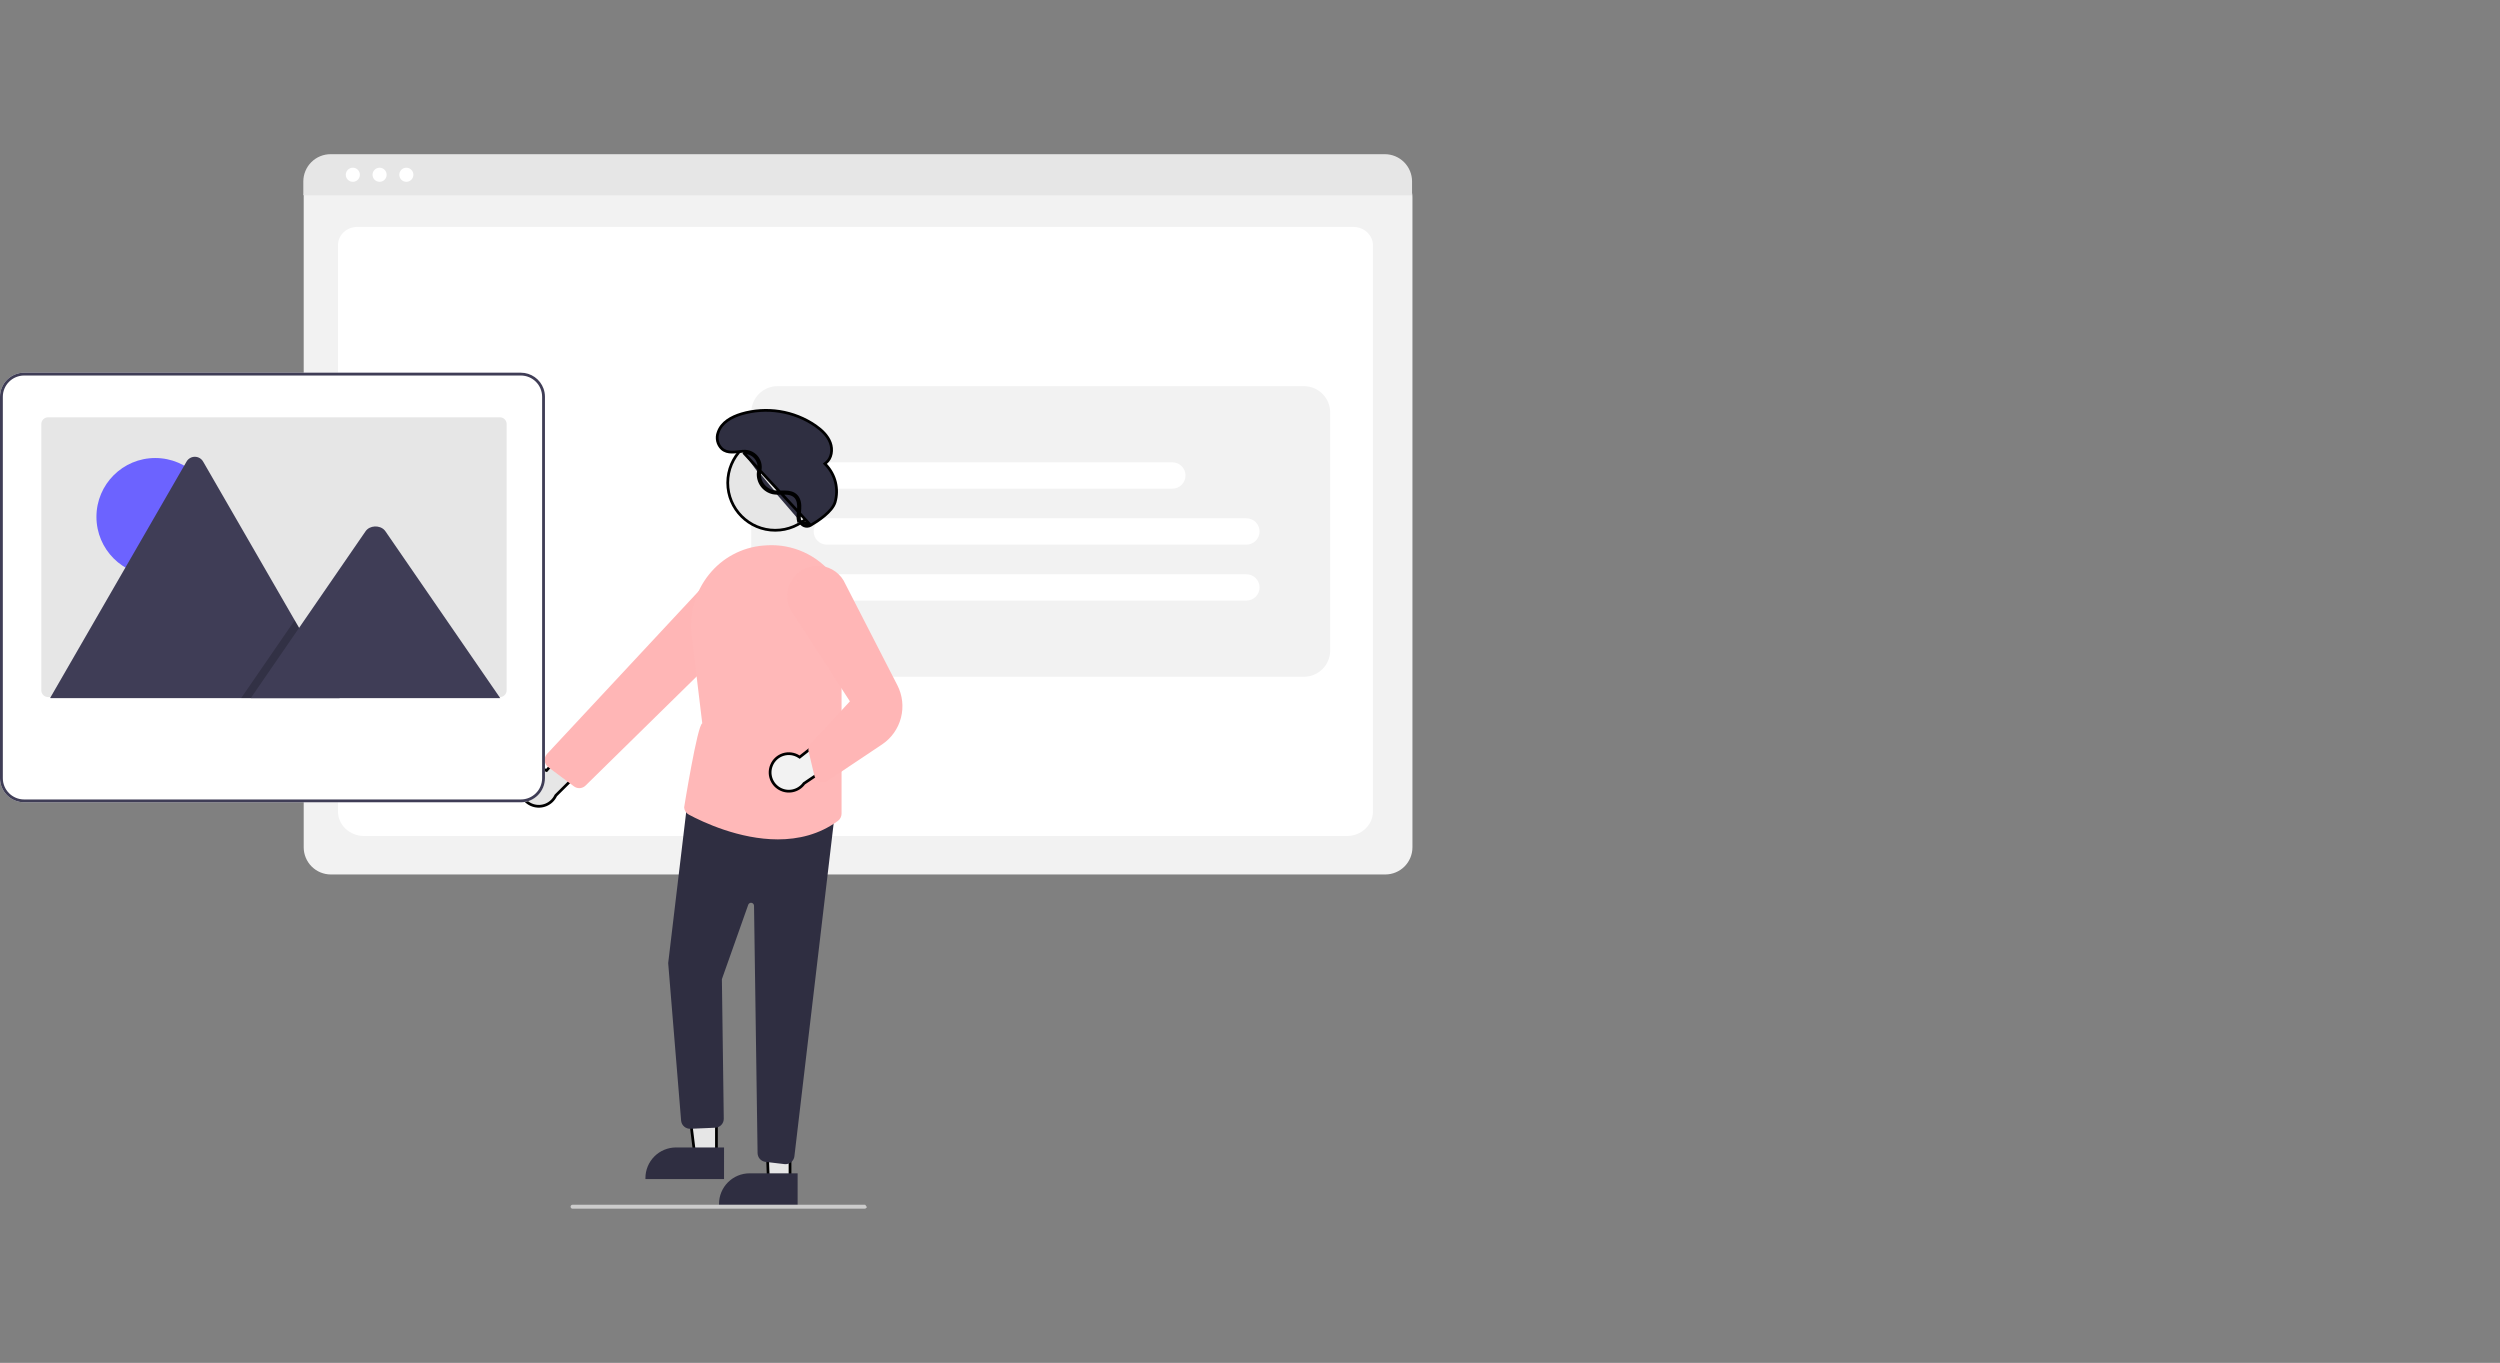 <svg width="908" height="495" viewBox="0 0 908 495" fill="none" xmlns="http://www.w3.org/2000/svg">
<rect x="0" y="0" width="908" height="495" fill="#808080" stroke="none"/>
<g clip-path="url(#clip0_225_167)">
<path d="M503.139 317.609H120.165C117.55 317.606 115.044 316.566 113.195 314.717C111.347 312.867 110.307 310.359 110.304 307.744V71.482C110.306 69.566 111.068 67.729 112.422 66.374C113.776 65.019 115.613 64.257 117.528 64.254H505.651C507.6 64.257 509.468 65.032 510.845 66.41C512.223 67.789 512.998 69.658 513 71.607V307.744C512.997 310.36 511.957 312.867 510.109 314.717C508.26 316.566 505.754 317.606 503.139 317.609Z" fill="#F2F2F2"/>
<path d="M489.169 303.638H132.246C127.014 303.638 122.758 299.65 122.758 294.749V89.009C122.758 85.373 125.912 82.416 129.789 82.416H491.51C495.451 82.416 498.657 85.422 498.657 89.117V294.749C498.658 299.65 494.401 303.638 489.169 303.638Z" fill="white"/>
<path d="M512.863 70.918H110.166V65.895C110.169 63.271 111.213 60.755 113.069 58.9C114.924 57.045 117.439 56.002 120.062 56H502.966C505.589 56.002 508.104 57.045 509.96 58.9C511.815 60.755 512.859 63.271 512.863 65.895V70.918Z" fill="#E6E6E6"/>
<path d="M128.151 66.035C129.565 66.035 130.711 64.888 130.711 63.474C130.711 62.059 129.565 60.913 128.151 60.913C126.737 60.913 125.591 62.059 125.591 63.474C125.591 64.888 126.737 66.035 128.151 66.035Z" fill="white"/>
<path d="M137.867 66.035C139.281 66.035 140.427 64.888 140.427 63.474C140.427 62.059 139.281 60.913 137.867 60.913C136.454 60.913 135.308 62.059 135.308 63.474C135.308 64.888 136.454 66.035 137.867 66.035Z" fill="white"/>
<path d="M147.584 66.035C148.998 66.035 150.144 64.888 150.144 63.474C150.144 62.059 148.998 60.913 147.584 60.913C146.17 60.913 145.024 62.059 145.024 63.474C145.024 64.888 146.17 66.035 147.584 66.035Z" fill="white"/>
<path d="M282.421 245.806H473.561C476.097 245.806 478.529 244.798 480.322 243.004C482.116 241.21 483.123 238.777 483.123 236.24V149.815C483.123 147.277 482.116 144.844 480.322 143.05C478.529 141.256 476.097 140.248 473.561 140.248H282.421C279.885 140.248 277.453 141.256 275.659 143.05C273.866 144.844 272.859 147.277 272.859 149.815V236.24C272.859 238.777 273.866 241.21 275.659 243.004C277.453 244.798 279.885 245.806 282.421 245.806Z" fill="#F2F2F2"/>
<path d="M452.693 197.81H300.301C299.033 197.81 297.817 197.306 296.92 196.409C296.024 195.512 295.52 194.296 295.52 193.027C295.52 191.758 296.024 190.542 296.92 189.645C297.817 188.748 299.033 188.244 300.301 188.244H452.693C453.961 188.244 455.177 188.748 456.073 189.645C456.97 190.542 457.474 191.758 457.474 193.027C457.474 194.296 456.97 195.512 456.073 196.409C455.177 197.306 453.961 197.81 452.693 197.81Z" fill="white"/>
<path d="M452.693 218.139H300.301C299.033 218.139 297.817 217.635 296.92 216.738C296.024 215.841 295.52 214.624 295.52 213.356C295.52 212.087 296.024 210.87 296.92 209.973C297.817 209.076 299.033 208.572 300.301 208.572H452.693C453.961 208.572 455.177 209.076 456.073 209.973C456.97 210.87 457.474 212.087 457.474 213.356C457.474 214.624 456.97 215.841 456.073 216.738C455.177 217.635 453.961 218.139 452.693 218.139Z" fill="white"/>
<path d="M425.8 177.482H300.301C299.033 177.482 297.817 176.978 296.92 176.081C296.024 175.184 295.52 173.967 295.52 172.698C295.52 171.43 296.024 170.213 296.92 169.316C297.817 168.419 299.033 167.915 300.301 167.915H425.8C427.068 167.915 428.284 168.419 429.181 169.316C430.077 170.213 430.581 171.43 430.581 172.698C430.581 173.967 430.077 175.184 429.181 176.081C428.284 176.978 427.068 177.482 425.8 177.482Z" fill="white"/>
<path d="M189.044 284.609L189.045 284.606C189.247 283.637 189.658 282.725 190.251 281.933C190.843 281.141 191.602 280.489 192.474 280.022C193.345 279.555 194.309 279.285 195.296 279.231C196.283 279.177 197.27 279.34 198.188 279.709L198.518 279.842L198.751 279.573L215.086 260.794L218.358 272.544L201.923 288.854L201.862 288.915L201.825 288.992C201.103 290.494 199.855 291.678 198.319 292.321C196.783 292.964 195.064 293.02 193.489 292.48C191.913 291.94 190.591 290.84 189.772 289.39C188.952 287.939 188.693 286.238 189.044 284.609ZM188.555 284.504L188.555 284.504L188.555 284.504Z" fill="#E6E6E6" stroke="black"/>
<path d="M298.794 175.343C298.794 184.87 291.075 192.592 281.554 192.592C272.032 192.592 264.313 184.87 264.313 175.343C264.313 165.817 272.032 158.094 281.554 158.094C291.075 158.094 298.794 165.817 298.794 175.343Z" fill="#E6E6E6" stroke="black"/>
<path d="M260.215 385.976L260.213 419.148L252.3 419.148L248.211 385.975L260.215 385.976Z" fill="#E6E6E6" stroke="black"/>
<path d="M262.971 428.236L234.418 428.235V427.874C234.418 426.414 234.706 424.968 235.264 423.619C235.823 422.27 236.642 421.044 237.674 420.011C238.706 418.979 239.931 418.16 241.279 417.601C242.627 417.043 244.073 416.755 245.532 416.755L262.972 416.756L262.971 428.236Z" fill="#2F2E41"/>
<path d="M286.939 395.413L286.938 428.543L279.065 428.542L277.874 396.146L286.939 395.413Z" fill="#E6E6E6" stroke="black"/>
<path d="M289.696 437.631L261.143 437.629V437.268C261.143 435.808 261.431 434.362 261.989 433.013C262.548 431.664 263.366 430.438 264.398 429.406C265.43 428.373 266.656 427.554 268.004 426.996C269.352 426.437 270.798 426.149 272.257 426.149L289.697 426.15L289.696 437.631Z" fill="#2F2E41"/>
<path d="M284.919 422.806L278.024 421.994C277.242 421.9 276.52 421.526 275.992 420.941C275.465 420.356 275.167 419.599 275.153 418.811L273.861 328.959C273.857 328.705 273.764 328.46 273.598 328.267C273.433 328.075 273.204 327.947 272.953 327.905C272.703 327.864 272.445 327.913 272.227 328.042C272.008 328.171 271.841 328.374 271.757 328.613L262.189 355.64L262.873 406.298C262.885 407.134 262.574 407.943 262.005 408.555C261.436 409.168 260.653 409.538 259.819 409.588L250.816 409.97C249.993 410.017 249.182 409.751 248.547 409.225C247.911 408.699 247.498 407.952 247.39 407.134L242.688 349.828L242.685 349.792L249.819 289.943L303.401 293.822L288.527 419.958C288.433 420.748 288.053 421.477 287.458 422.006C286.864 422.535 286.097 422.828 285.301 422.829C285.173 422.829 285.046 422.822 284.919 422.806Z" fill="#2F2E41"/>
<path d="M208.451 285.601L199.131 278.629C198.766 278.356 198.462 278.008 198.239 277.609C198.017 277.211 197.881 276.769 197.84 276.314C197.8 275.86 197.855 275.401 198.003 274.969C198.152 274.537 198.389 274.141 198.7 273.807L254.218 214.208C256.001 212.312 258.403 211.117 260.991 210.842C263.578 210.567 266.178 211.229 268.319 212.708C269.623 213.618 270.711 214.805 271.505 216.183C272.299 217.561 272.78 219.098 272.912 220.683C273.045 222.269 272.827 223.864 272.273 225.355C271.72 226.847 270.844 228.198 269.709 229.312L212.674 285.318C212.173 285.815 211.523 286.134 210.823 286.226C210.124 286.319 209.414 286.18 208.801 285.83C208.679 285.761 208.563 285.685 208.451 285.601Z" fill="#FFB6B6"/>
<path d="M294.447 190.778L294.447 190.778C295.773 190.005 297.74 188.764 299.505 187.277C301.287 185.776 302.787 184.089 303.291 182.436C303.978 180.074 304.033 177.573 303.45 175.184C302.866 172.793 301.665 170.598 299.967 168.818L299.589 168.422L300.017 168.082C302.046 166.465 302.52 163.319 301.557 160.77C300.595 158.222 298.491 156.226 296.165 154.604C292.281 151.939 287.851 150.173 283.199 149.435C278.547 148.697 273.789 149.005 269.271 150.337C265.598 151.45 262.063 153.413 260.836 157.017L260.834 157.025L260.831 157.033C260.447 158.05 260.372 159.157 260.614 160.217C260.855 161.274 261.401 162.237 262.184 162.986C263.231 163.91 264.438 164.192 265.767 164.211C266.437 164.22 267.128 164.162 267.841 164.089C268.01 164.072 268.181 164.053 268.352 164.035C268.897 163.976 269.452 163.916 269.997 163.882M294.447 190.778L270.029 164.381M294.447 190.778L294.442 190.781C294.09 190.993 293.693 191.121 293.284 191.154C292.875 191.188 292.463 191.127 292.081 190.976C291.699 190.825 291.357 190.588 291.081 190.283C290.807 189.981 290.605 189.619 290.492 189.227M294.447 190.778L290.492 189.227M269.997 163.882C269.997 163.882 269.997 163.882 269.997 163.882L270.029 164.381M269.997 163.882C269.996 163.882 269.996 163.882 269.995 163.882L270.029 164.381M269.997 163.882C270.889 163.823 271.783 163.972 272.609 164.316C273.435 164.661 274.17 165.193 274.756 165.869C275.342 166.546 275.763 167.349 275.987 168.216C276.21 169.083 276.23 169.99 276.044 170.866L276.044 170.867C275.977 171.174 275.921 171.47 275.886 171.761M270.029 164.381C270.844 164.327 271.662 164.463 272.416 164.778C273.171 165.093 273.842 165.578 274.378 166.197C274.913 166.815 275.298 167.549 275.503 168.341C275.707 169.133 275.725 169.962 275.555 170.762C275.487 171.078 275.426 171.394 275.388 171.709M275.886 171.761C275.886 171.758 275.886 171.755 275.886 171.753L275.388 171.709M275.886 171.761C275.754 173.302 276.187 174.839 277.104 176.085C278.021 177.33 279.359 178.199 280.87 178.53C281.518 178.648 282.215 178.674 282.946 178.673C283.195 178.673 283.453 178.669 283.714 178.666C284.201 178.659 284.7 178.652 285.175 178.666C286.647 178.709 288.165 178.949 289.278 180.138C290.467 181.409 290.609 183.263 290.514 184.803C290.493 185.157 290.461 185.512 290.429 185.859C290.426 185.892 290.423 185.926 290.42 185.959C290.386 186.341 290.354 186.713 290.336 187.083C290.299 187.821 290.32 188.521 290.483 189.192C290.484 189.192 290.484 189.193 290.484 189.194L290.492 189.227M275.886 171.761C275.885 171.764 275.885 171.766 275.885 171.769L275.388 171.709M275.388 171.709C275.244 173.375 275.71 175.035 276.701 176.381C277.692 177.727 279.139 178.665 280.771 179.02C281.715 179.193 282.731 179.179 283.738 179.165C285.703 179.138 287.632 179.111 288.913 180.48C289.951 181.589 290.109 183.255 290.015 184.772C289.994 185.119 289.963 185.467 289.931 185.815C289.825 186.992 289.719 188.173 289.998 189.312L290.492 189.227" fill="#2F2F41" stroke="black"/>
<path d="M314.127 439H207.949C207.757 439 207.573 438.924 207.438 438.788C207.302 438.653 207.226 438.469 207.226 438.277C207.226 438.086 207.302 437.902 207.438 437.766C207.573 437.631 207.757 437.555 207.949 437.555H314.127C314.525 437.555 314.45 438.277 314.849 438.277C315.028 438.277 314.525 439 314.127 439Z" fill="#CCCCCC"/>
<path d="M197.412 141.152C196.801 139.458 195.683 137.994 194.211 136.959C192.739 135.923 190.984 135.366 189.184 135.363H8.743C6.425 135.362 4.202 136.283 2.562 137.922C0.923 139.561 0.001 141.785 0 144.103V282.644C0.003 284.963 0.925 287.186 2.564 288.825C4.203 290.465 6.425 291.388 8.743 291.391H189.184C191.502 291.388 193.723 290.465 195.362 288.825C197.001 287.186 197.923 284.963 197.927 282.644V144.11C197.928 143.102 197.754 142.101 197.412 141.152Z" fill="white"/>
<path d="M197.412 141.152C196.801 139.458 195.683 137.994 194.211 136.959C192.739 135.923 190.984 135.366 189.184 135.363H8.743C6.425 135.362 4.202 136.283 2.562 137.922C0.923 139.561 0.001 141.785 0 144.103V282.644C0.003 284.963 0.925 287.186 2.564 288.825C4.203 290.465 6.425 291.388 8.743 291.391H189.184C191.502 291.388 193.723 290.465 195.362 288.825C197.001 287.186 197.923 284.963 197.927 282.644V144.11C197.928 143.102 197.754 142.101 197.412 141.152ZM196.898 282.644C196.896 284.69 196.082 286.652 194.636 288.099C193.19 289.546 191.229 290.359 189.184 290.362H8.743C6.698 290.359 4.737 289.546 3.291 288.099C1.845 286.652 1.031 284.69 1.029 282.644V144.11C1.031 142.064 1.845 140.102 3.291 138.656C4.737 137.209 6.698 136.395 8.743 136.392H189.184C191.229 136.395 193.19 137.209 194.636 138.656C196.082 140.103 196.896 142.064 196.898 144.11V282.644Z" fill="#3F3D56"/>
<path d="M184.01 154.004V250.738C184.011 251.384 183.754 252.003 183.298 252.46C182.842 252.917 182.223 253.173 181.578 253.174H17.442C17.325 253.174 17.209 253.165 17.093 253.146C16.514 253.063 15.985 252.774 15.602 252.331C15.219 251.889 15.008 251.323 15.008 250.738V154.004C15.008 153.685 15.07 153.368 15.193 153.073C15.315 152.777 15.494 152.509 15.72 152.282C15.946 152.056 16.214 151.877 16.509 151.754C16.805 151.632 17.121 151.569 17.44 151.569H181.576C181.896 151.569 182.212 151.632 182.507 151.754C182.803 151.876 183.071 152.055 183.297 152.281C183.523 152.507 183.702 152.776 183.825 153.071C183.947 153.366 184.01 153.683 184.01 154.003V154.004Z" fill="#E6E6E6"/>
<path d="M56.382 209.085C68.176 209.085 77.738 199.519 77.738 187.719C77.738 175.919 68.176 166.353 56.382 166.353C44.587 166.353 35.026 175.919 35.026 187.719C35.026 199.519 44.587 209.085 56.382 209.085Z" fill="#6C63FF"/>
<path d="M123.352 253.561H18.586C18.454 253.563 18.323 253.553 18.194 253.53L67.744 167.663C68.046 167.128 68.485 166.683 69.015 166.374C69.546 166.064 70.149 165.901 70.763 165.901C71.377 165.901 71.981 166.064 72.511 166.374C73.041 166.683 73.48 167.128 73.783 167.663L107.037 225.287L108.63 228.044L123.352 253.561Z" fill="#3F3D56"/>
<path opacity="0.2" d="M123.351 253.562H87.582L105.141 228.044L106.405 226.206L107.037 225.287L108.629 228.044L123.351 253.562Z" fill="black"/>
<path d="M181.685 253.561H91.071L108.63 228.044L109.893 226.206L132.775 192.951C134.275 190.772 137.883 190.636 139.647 192.54C139.766 192.67 139.876 192.807 139.977 192.951L181.685 253.561Z" fill="#3F3D56"/>
<path d="M250.177 295.871C249.696 295.614 249.288 295.24 248.991 294.782C248.693 294.325 248.516 293.8 248.476 293.256C248.476 293.256 253.295 263.278 255.06 262.715L251.197 230.657C250.734 226.747 251.057 222.783 252.146 219C253.235 215.216 255.069 211.688 257.539 208.623C259.918 205.65 262.875 203.189 266.231 201.391C269.587 199.592 273.272 198.492 277.064 198.158C277.604 198.109 278.141 198.072 278.675 198.046C283.247 197.801 287.81 198.664 291.976 200.562C296.143 202.459 299.79 205.335 302.608 208.945C305.531 212.586 307.531 216.879 308.439 221.46C309.347 226.04 309.135 230.772 307.823 235.254L305.656 242.798V295.519C305.654 296.033 305.531 296.54 305.297 296.999C305.064 297.457 304.726 297.854 304.311 298.159C297.564 303.113 289.939 304.864 282.53 304.864C268.509 304.864 255.258 298.592 250.177 295.871Z" fill="#FFB8B8"/>
<path d="M280.238 277.905L280.239 277.902C280.618 276.988 281.193 276.169 281.923 275.502C282.653 274.835 283.52 274.336 284.464 274.04C285.407 273.745 286.404 273.66 287.384 273.791C288.364 273.923 289.303 274.268 290.136 274.802L290.435 274.994L290.715 274.774L310.272 259.382L311.289 271.537L292.096 284.484L292.024 284.532L291.973 284.602C290.983 285.942 289.537 286.872 287.907 287.216C286.278 287.56 284.579 287.294 283.133 286.469C281.686 285.643 280.592 284.316 280.059 282.737C279.525 281.159 279.589 279.439 280.238 277.905Z" fill="#F2F2F2" stroke="black"/>
<path d="M297.935 283.943C297.398 283.776 296.914 283.471 296.531 283.06C296.148 282.648 295.879 282.143 295.751 281.595L293.702 272.984C293.552 272.373 293.585 271.731 293.797 271.138C294.009 270.545 294.39 270.028 294.894 269.651L308.682 254.732L288.401 223.445C286.866 221.554 286.001 219.207 285.94 216.772C285.88 214.337 286.628 211.95 288.067 209.985C289.215 208.419 290.755 207.185 292.533 206.407C294.311 205.629 296.263 205.335 298.191 205.554C300.119 205.774 301.955 206.5 303.512 207.658C305.07 208.816 306.294 210.365 307.06 212.149L325.915 248.866C327.789 252.514 328.257 256.725 327.228 260.695C326.2 264.666 323.747 268.119 320.338 270.398L301.069 283.275C300.479 283.803 299.716 284.096 298.924 284.097C298.588 284.096 298.255 284.044 297.935 283.943Z" fill="#FFB6B6"/>
</g>
<defs>
<clipPath id="clip0_225_167">
<rect width="513" height="383" fill="white" transform="translate(0 56)"/>
</clipPath>
</defs>
</svg>
